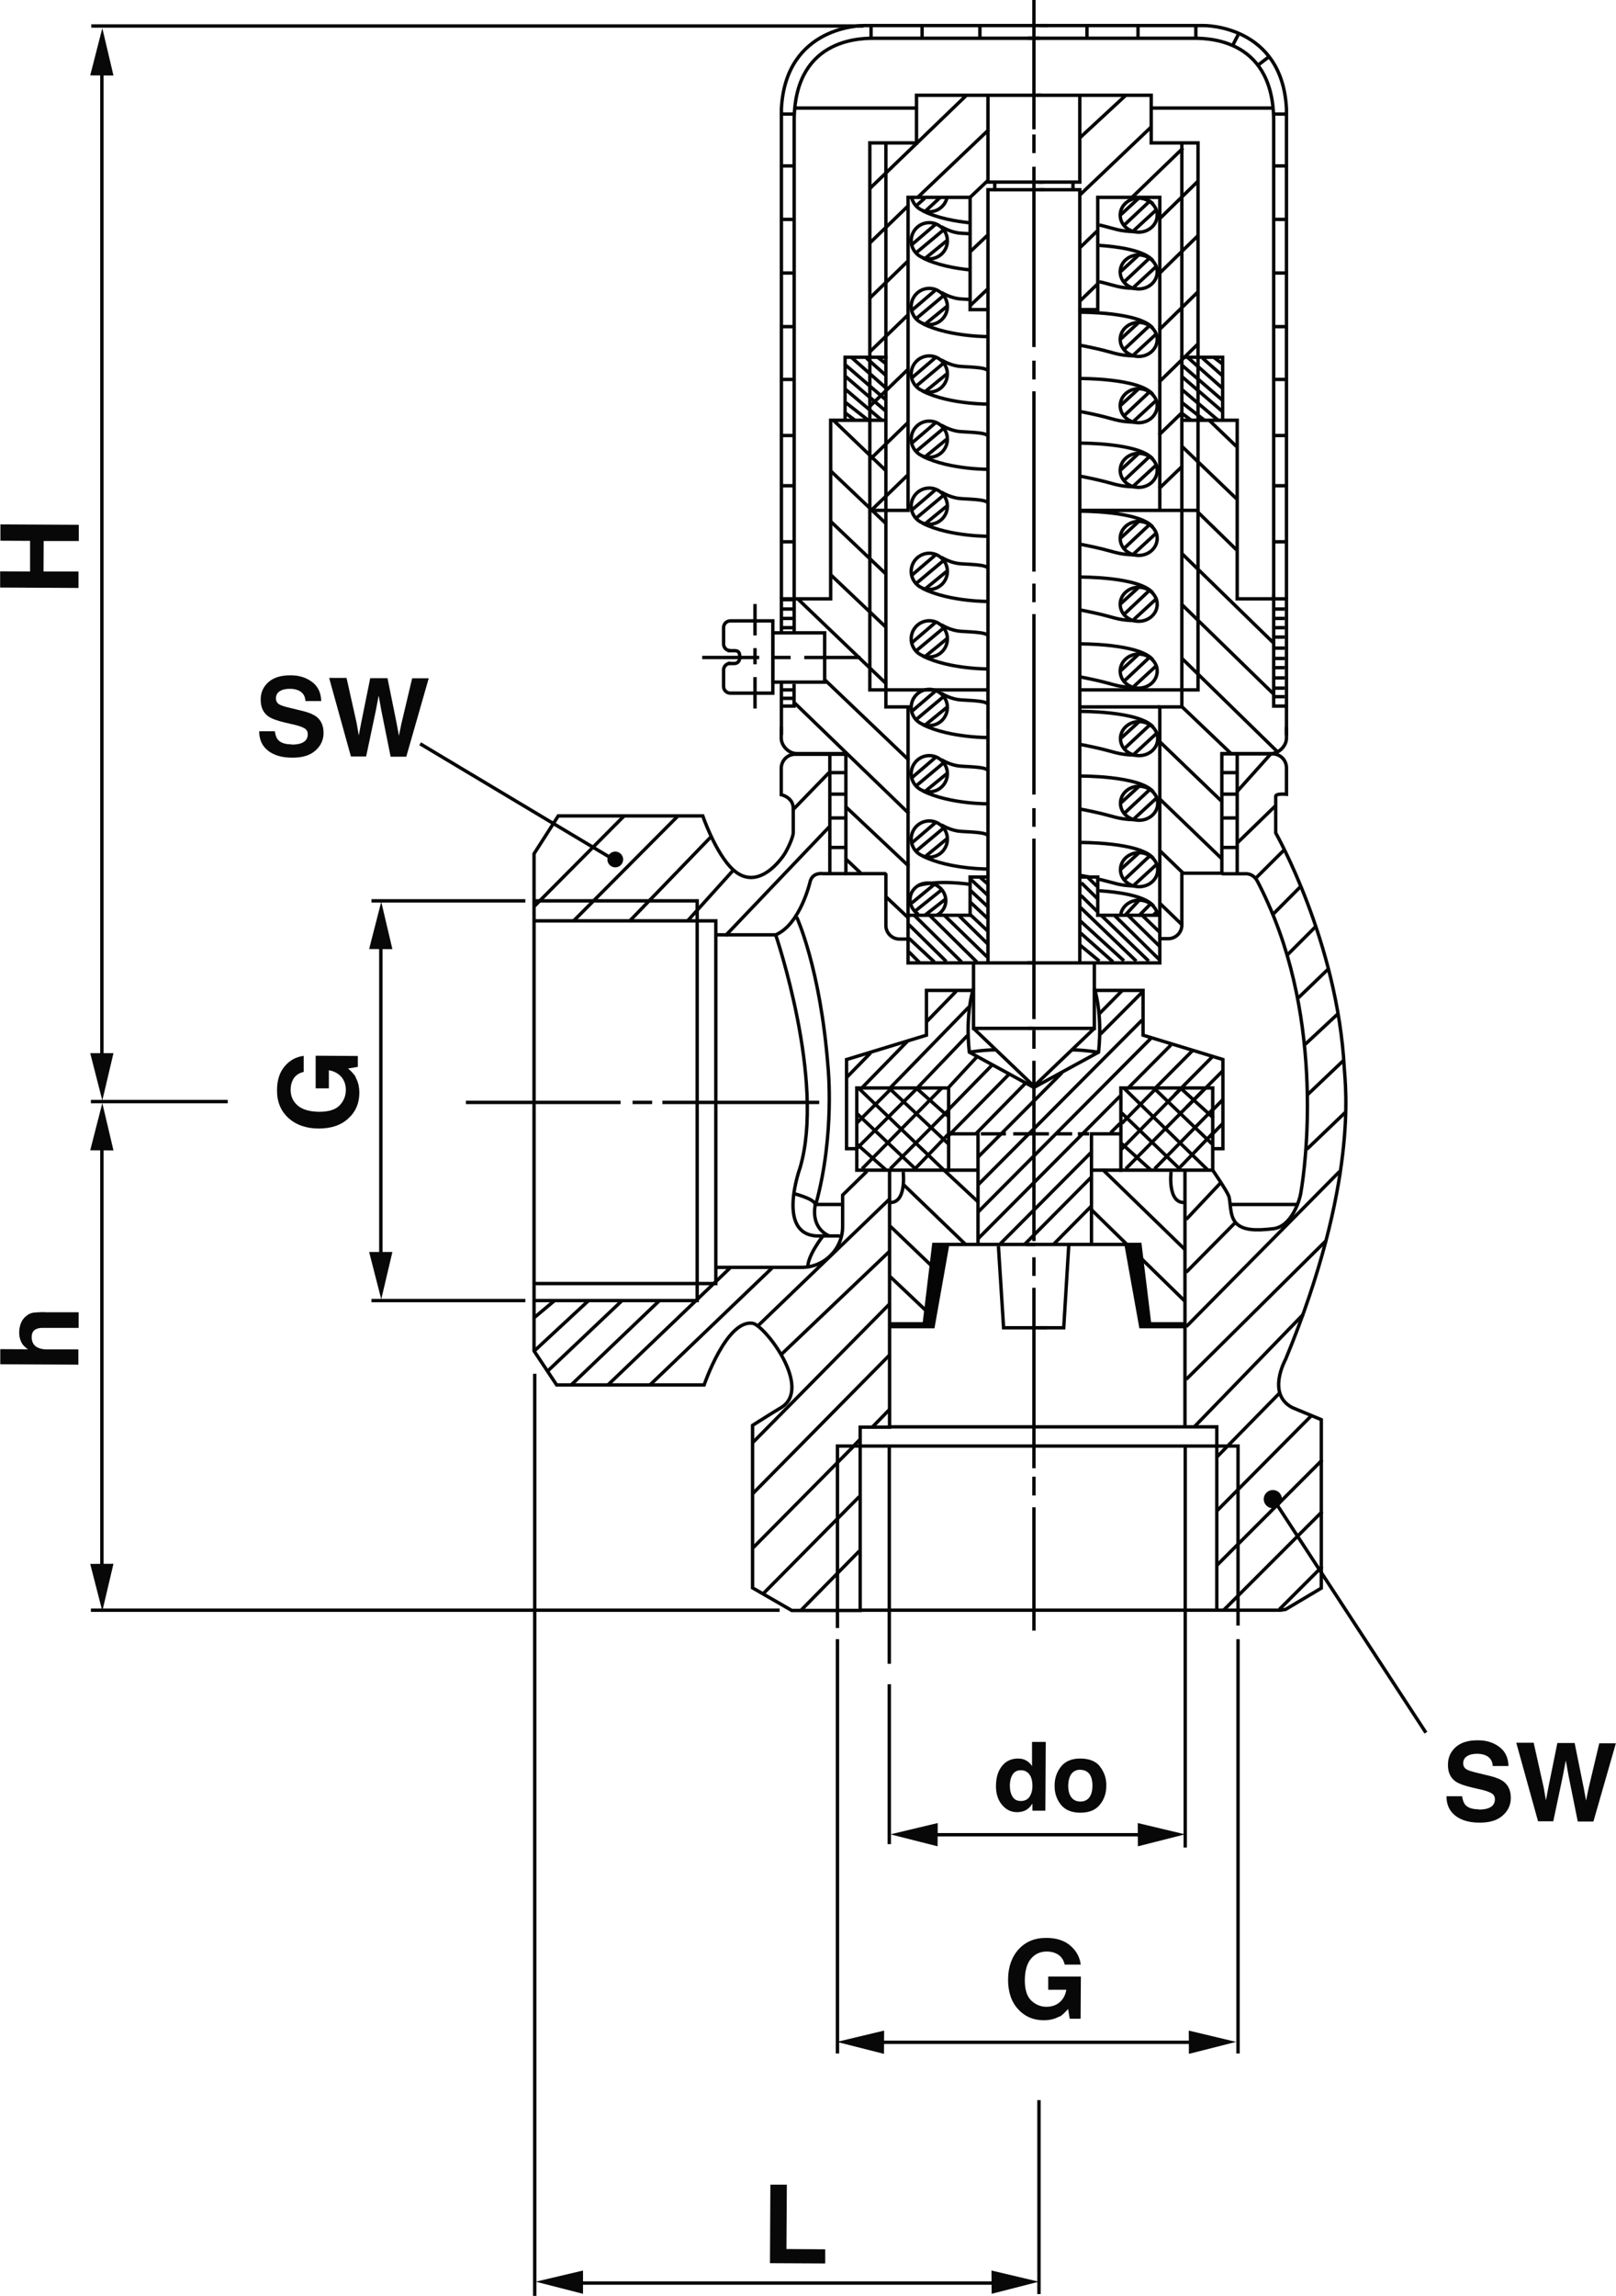 <?xml version="1.0" encoding="UTF-8"?>
<svg id="Layer_2" data-name="Layer 2" xmlns="http://www.w3.org/2000/svg" viewBox="0 0 118.77 168.69">
  <defs>
    <style>
      .cls-1 {
        fill: none;
        stroke: #050505;
        stroke-miterlimit: 10;
        stroke-width: .25px;
      }

      .cls-2 {
        fill: #050505;
      }

      .cls-3 {
        fill: #080808;
      }
    </style>
  </defs>
  <polyline class="cls-1" points="76.55 7 67.36 7 67.36 10.5 63.93 10.5 63.93 37.5 66.74 37.5 66.74 14.5 71.3 14.5 71.3 22.75 72.74 22.75"/>
  <polyline class="cls-1" points="65.11 10.56 65.11 51.94 66.74 51.94 66.74 70.75 75.93 70.75"/>
  <polyline class="cls-1" points="63.93 37.5 63.93 50.69 72.61 50.69"/>
  <polyline class="cls-1" points="65.24 26.25 62.11 26.25 62.11 30.81"/>
  <line class="cls-1" x1="57.43" y1="50.06" x2="57.43" y2="54"/>
  <polyline class="cls-1" points="65.05 30.88 61.05 30.88 61.05 44 57.43 44 57.43 46.5"/>
  <path class="cls-1" d="M62.27,55.37h-3.72c-.57,0-1.13-.56-1.13-1.13v-.83"/>
  <polyline class="cls-1" points="72.61 7.06 72.61 13.38 73.11 13.38 73.11 13.94 72.61 13.94 72.61 70.81"/>
  <line class="cls-1" x1="73.11" y1="13.38" x2="76.68" y2="13.38"/>
  <line class="cls-1" x1="73.11" y1="13.94" x2="76.74" y2="13.94"/>
  <polyline class="cls-1" points="66.68 67.25 71.3 67.25 71.3 64.44 72.68 64.44"/>
  <polyline class="cls-1" points="71.55 70.81 71.55 75.56 75.93 75.56"/>
  <path class="cls-1" d="M71.55,75.56l4.44,4.25-.06.06-4.69-2.56c-.31-2.94.31-4.69.31-4.69"/>
  <path class="cls-1" d="M77.05,1.88h-13.56s-5.75-.06-6.06,6.12v35.94"/>
  <path class="cls-1" d="M76.43,2.81h-12c-.88,0-5.94-.19-6.06,5.88v37.75"/>
  <path class="cls-1" d="M62.18,64.19h-1.69s-.75-.12-.94.56c0,0-.71,3.15-2.54,3.94h-4.33"/>
  <g>
    <polyline class="cls-1" points="76.18 7 84.61 7 84.61 10.5 88.05 10.5 88.05 37.5 85.24 37.5 85.24 14.5 80.68 14.5 80.68 22.75 79.24 22.75"/>
    <polyline class="cls-1" points="86.86 10.56 86.86 51.94 85.24 51.94 85.24 70.75 75.49 70.75"/>
    <polyline class="cls-1" points="88.05 37.5 88.05 50.69 79.36 50.69"/>
    <polyline class="cls-1" points="86.74 26.25 89.86 26.25 89.86 30.81"/>
    <polyline class="cls-1" points="86.93 30.88 90.93 30.88 90.93 44 94.55 44 94.55 46.63 94.55 50.06 94.55 54"/>
    <path class="cls-1" d="M89.7,55.37h3.72c.57,0,1.13-.56,1.13-1.13v-.83"/>
    <polyline class="cls-1" points="79.36 7.06 79.36 13.38 78.86 13.38 78.86 13.94 79.36 13.94 79.36 70.81"/>
    <line class="cls-1" x1="78.86" y1="13.38" x2="76.3" y2="13.38"/>
    <line class="cls-1" x1="78.86" y1="13.94" x2="76.43" y2="13.94"/>
    <polyline class="cls-1" points="85.3 67.25 80.68 67.25 80.68 64.44 79.3 64.44"/>
    <polyline class="cls-1" points="80.43 70.81 80.43 75.56 75.55 75.56"/>
    <path class="cls-1" d="M80.43,75.56l-4.44,4.25.06.06,4.69-2.56c.31-2.94-.31-4.69-.31-4.69"/>
    <path class="cls-1" d="M76.49,1.88h12s5.75-.06,6.06,6.12v35.94"/>
    <path class="cls-1" d="M75.55,2.81h12c.88,0,5.94-.19,6.06,5.88v35.38"/>
    <path class="cls-1" d="M89.13,85.98s1,1.46,1.17,1.88.04,1.46.54,2,1.42.58,2.75.42,1.96-2.08,2.04-2.79c0,0,1.88-10.37-1.96-20-.66-1.65-1.25-2.73-1.25-2.73-.33-.65-.94-.56-.94-.56h-1.69"/>
  </g>
  <polyline class="cls-1" points="39.24 66.19 51.24 66.19 51.24 95.56 39.21 95.56"/>
  <polyline class="cls-1" points="39.27 94.31 52.61 94.31 52.61 67.66 39.24 67.66"/>
  <line class="cls-1" x1="34.24" y1="81" x2="45.61" y2="81"/>
  <line class="cls-1" x1="46.49" y1="81" x2="47.93" y2="81"/>
  <line class="cls-1" x1="48.68" y1="81" x2="60.21" y2="81"/>
  <path class="cls-1" d="M52.55,93.12h6.38c1.66,0,3-1.34,3-3v-2.31l1.79-1.75"/>
  <polyline class="cls-1" points="61.55 119.62 61.55 106.25 90.99 106.25 90.99 119.44"/>
  <g>
    <rect class="cls-1" x="62.97" y="79.94" width="6.75" height="6.04"/>
    <polyline class="cls-1" points="62.97 84.4 62.22 84.4 62.22 77.85 68.09 76.06 68.09 72.77 71.59 72.77"/>
    <polyline class="cls-1" points="69.76 83.31 71.88 83.31 71.88 91.35"/>
  </g>
  <g>
    <rect class="cls-1" x="82.38" y="79.94" width="6.75" height="6.04"/>
    <polyline class="cls-1" points="89.13 84.4 89.88 84.4 89.88 77.85 84.01 76.06 84.01 72.77 80.51 72.77"/>
    <polyline class="cls-1" points="82.34 83.31 80.22 83.31 80.22 91.35"/>
  </g>
  <line class="cls-1" x1="69.72" y1="85.98" x2="71.93" y2="85.98"/>
  <line class="cls-1" x1="80.26" y1="85.98" x2="82.47" y2="85.98"/>
  <g>
    <path class="cls-1" d="M66.74,69h-.63c-.55,0-1-.45-1-1v-3.75l-.06-.06h-2.88v-8.77h-3.72c-.57,0-1.03.46-1.03,1.03v1.94s.88.19.88,1v1.84s-.06.5-.59,1.44c-.18.31-2.12,3.19-4.09.97-1.15-1.29-1.97-3.69-1.97-3.69h-10.62l-1.78,2.78v36.53l1.66,2.5h10.84s1.64-4.81,3.56-4.53c.88.12,4.5,4.8,2.06,6.22-.52.3-1.75,1.09-2.06,1.28v11.94l2.88,1.66h5.03v-13.47h2.16v-18.82"/>
    <path class="cls-1" d="M66.38,86.1s.29,2.38-1.04,2.25"/>
  </g>
  <g>
    <line class="cls-1" x1="87.09" y1="104.75" x2="87.09" y2="86.02"/>
    <path class="cls-1" d="M86.07,86.1s-.29,2.38,1.04,2.25"/>
  </g>
  <line class="cls-1" x1="67.34" y1="7.94" x2="58.38" y2="7.94"/>
  <line class="cls-1" x1="93.51" y1="7.94" x2="84.55" y2="7.94"/>
  <g>
    <polyline class="cls-1" points="76.09 91.44 68.63 91.44 67.93 97.27 65.34 97.27"/>
    <polygon class="cls-2" points="69.76 91.52 68.68 97.6 65.38 97.6 65.34 97.31 67.97 97.31 68.63 91.56 69.76 91.52"/>
    <polyline class="cls-1" points="73.38 91.56 73.76 97.56 76.93 97.56"/>
  </g>
  <g>
    <polyline class="cls-1" points="75.43 91.44 83.78 91.44 84.49 97.27 87.07 97.27"/>
    <polygon class="cls-2" points="82.65 91.52 83.74 97.6 87.03 97.6 87.07 97.31 84.45 97.31 83.78 91.56 82.65 91.52"/>
    <polyline class="cls-1" points="78.55 91.5 78.18 97.56 76.28 97.56"/>
  </g>
  <polyline class="cls-1" points="65.36 104.84 89.43 104.84 89.43 118.25"/>
  <path class="cls-1" d="M63.21,118.31h30.91l.37-.06,2.62-1.56v-12.38l-2.12-.88c-1.94-1-.5-3.56-.5-3.56,5.37-13,4.38-20.13,4.31-21.38-.5-9.31-5.04-17.29-5.04-17.29v-2.69c0-.23.79-.15.79-.15v-1.94c0-.57-.46-1.03-1.03-1.03h-3.72v8.77h-2.88l-.06.06v3.75c0,.55-.45,1-1,1h-.63"/>
  <path class="cls-1" d="M57.01,68.69s3.67,10.75,1.79,17.12c0,0-1.75,4.81,1.19,5h1.75"/>
  <path class="cls-1" d="M58.55,67.38s1.75,3.75,2.31,11.06c0,0,.5,4.88-.87,9.94"/>
  <path class="cls-1" d="M58.3,87.69s1.56.38,1.62.81h2.06"/>
  <line class="cls-1" x1="90.34" y1="88.5" x2="95.38" y2="88.5"/>
  <path class="cls-1" d="M59.93,88.5s-.44,1.62,1,2.31"/>
  <line class="cls-1" x1="60.99" y1="55.38" x2="60.99" y2="64.12"/>
  <line class="cls-1" x1="90.93" y1="55.38" x2="90.93" y2="64.12"/>
  <line class="cls-1" x1="65.36" y1="106.31" x2="65.36" y2="122.25"/>
  <line class="cls-1" x1="87.11" y1="106.31" x2="87.11" y2="135.75"/>
  <line class="cls-1" x1="65.36" y1="123.75" x2="65.36" y2="135.5"/>
  <line class="cls-1" x1="61.55" y1="120.44" x2="61.55" y2="150.88"/>
  <line class="cls-1" x1="90.99" y1="120.44" x2="90.99" y2="150.88"/>
  <line class="cls-1" x1="64.55" y1="150.06" x2="87.99" y2="150.06"/>
  <line class="cls-1" x1="42.36" y1="167.75" x2="73.36" y2="167.75"/>
  <line class="cls-1" x1="68.68" y1="134.81" x2="84.74" y2="134.81"/>
  <line class="cls-1" x1="39.3" y1="100.94" x2="39.3" y2="168.69"/>
  <line class="cls-1" x1="76.36" y1="154.31" x2="76.36" y2="168.56"/>
  <line class="cls-1" x1="57.3" y1="118.31" x2="6.68" y2="118.31"/>
  <line class="cls-1" x1="38.61" y1="95.56" x2="27.3" y2="95.56"/>
  <line class="cls-1" x1="38.61" y1="66.19" x2="27.3" y2="66.19"/>
  <line class="cls-1" x1="27.99" y1="69.38" x2="27.99" y2="92.38"/>
  <line class="cls-1" x1="16.74" y1="80.94" x2="6.68" y2="80.94"/>
  <line class="cls-1" x1="63.46" y1="1.91" x2="6.71" y2="1.91"/>
  <line class="cls-1" x1="7.49" y1="4.44" x2="7.49" y2="77.75"/>
  <line class="cls-1" x1="7.49" y1="84.12" x2="7.49" y2="115.38"/>
  <line class="cls-1" x1="30.88" y1="54.65" x2="45.22" y2="63.23"/>
  <path class="cls-2" d="M45.8,63.15c0,.32-.26.58-.58.58s-.58-.26-.58-.58.26-.58.58-.58.58.26.58.58Z"/>
  <circle class="cls-2" cx="93.55" cy="110.15" r=".67"/>
  <line class="cls-1" x1="93.8" y1="110.48" x2="104.8" y2="127.31"/>
  <path class="cls-1" d="M53.68,47.81c-.28,0-.5-.22-.5-.5v-1.19c0-.28.22-.5.5-.5h3.12v5.31h-3.12c-.28,0-.5-.22-.5-.5v-1.19c0-.28.22-.5.5-.5"/>
  <path class="cls-1" d="M53.49,47.81h.5c.44,0,.37.36.37.56h0c0,.21-.17.38-.37.38h-.5"/>
  <rect class="cls-1" x="56.8" y="46.5" width="3.81" height="3.62"/>
  <polyline class="cls-1" points="58.36 50.25 58.36 51.88 57.36 51.88"/>
  <polyline class="cls-1" points="93.61 43.69 93.61 51.88 94.55 51.88"/>
  <path class="cls-1" d="M60.49,90.81s-1.19,1.5-1.12,2.38"/>
  <g>
    <path class="cls-1" d="M69.63,27.48c0,.74-.6,1.33-1.33,1.33-.12,0-.23-.01-.33-.04-.57-.15-1-.67-1-1.29,0-.74.6-1.33,1.33-1.33s1.33.6,1.33,1.33Z"/>
    <path class="cls-1" d="M72.55,29.69c.46,0-2.71.08-4.75-.96"/>
    <path class="cls-1" d="M69.18,26.44s.53.35,1.21.46c.5.08,2.21.04,2.21.38"/>
    <line class="cls-1" x1="68.76" y1="26.27" x2="67.01" y2="27.77"/>
    <line class="cls-1" x1="69.34" y1="26.69" x2="67.3" y2="28.4"/>
    <line class="cls-1" x1="69.63" y1="27.44" x2="68.05" y2="28.73"/>
  </g>
  <g>
    <path class="cls-1" d="M69.63,22.52c0,.74-.6,1.33-1.33,1.33-.12,0-.23-.01-.33-.04-.57-.15-1-.67-1-1.29,0-.74.6-1.33,1.33-1.33s1.33.6,1.33,1.33Z"/>
    <path class="cls-1" d="M72.55,24.73c.46,0-2.71.08-4.75-.96"/>
    <path class="cls-1" d="M69.18,21.48s.53.35,1.21.46c.17.03.49.04.83.06"/>
    <line class="cls-1" x1="68.76" y1="21.31" x2="67.01" y2="22.81"/>
    <line class="cls-1" x1="69.34" y1="21.73" x2="67.3" y2="23.44"/>
    <line class="cls-1" x1="69.63" y1="22.48" x2="68.05" y2="23.77"/>
  </g>
  <g>
    <path class="cls-1" d="M69.63,17.69c0,.74-.6,1.33-1.33,1.33-.12,0-.23-.01-.33-.04-.57-.15-1-.67-1-1.29,0-.74.6-1.33,1.33-1.33s1.33.6,1.33,1.33Z"/>
    <path class="cls-1" d="M71.29,19.83c-1.01-.1-2.41-.34-3.49-.89"/>
    <path class="cls-1" d="M69.18,16.65s.53.35,1.21.46c.17.03.49.04.83.06"/>
    <line class="cls-1" x1="68.76" y1="16.48" x2="67.01" y2="17.98"/>
    <line class="cls-1" x1="69.34" y1="16.9" x2="67.3" y2="18.6"/>
    <line class="cls-1" x1="69.63" y1="17.65" x2="68.05" y2="18.94"/>
  </g>
  <g>
    <path class="cls-1" d="M67.01,14.55s-.02-.1-.03-.15"/>
    <path class="cls-1" d="M69.62,14.43c-.1.64-.65,1.13-1.32,1.13-.12,0-.23-.01-.33-.04-.47-.12-.84-.5-.96-.97"/>
    <path class="cls-1" d="M71.29,16.37c-1.01-.1-2.41-.34-3.49-.89"/>
    <line class="cls-1" x1="67.97" y1="14.56" x2="67.3" y2="15.15"/>
    <line class="cls-1" x1="69.13" y1="14.48" x2="68.05" y2="15.48"/>
  </g>
  <g>
    <path class="cls-1" d="M69.63,32.27c0,.74-.6,1.33-1.33,1.33-.12,0-.23-.01-.33-.04-.57-.15-1-.67-1-1.29,0-.74.6-1.33,1.33-1.33s1.33.6,1.33,1.33Z"/>
    <path class="cls-1" d="M72.55,34.48c.46,0-2.71.08-4.75-.96"/>
    <path class="cls-1" d="M69.18,31.23s.53.35,1.21.46c.5.08,2.21.04,2.21.38"/>
    <line class="cls-1" x1="68.76" y1="31.06" x2="67.01" y2="32.56"/>
    <line class="cls-1" x1="69.34" y1="31.48" x2="67.3" y2="33.19"/>
    <line class="cls-1" x1="69.63" y1="32.23" x2="68.05" y2="33.52"/>
  </g>
  <g>
    <path class="cls-1" d="M69.63,37.19c0,.74-.6,1.33-1.33,1.33-.12,0-.23-.01-.33-.04-.57-.15-1-.67-1-1.29,0-.74.6-1.33,1.33-1.33s1.33.6,1.33,1.33Z"/>
    <path class="cls-1" d="M72.55,39.4c.46,0-2.71.08-4.75-.96"/>
    <path class="cls-1" d="M69.18,36.15s.53.35,1.21.46c.5.08,2.21.04,2.21.38"/>
    <line class="cls-1" x1="68.76" y1="35.98" x2="67.01" y2="37.48"/>
    <line class="cls-1" x1="69.34" y1="36.4" x2="67.3" y2="38.1"/>
    <line class="cls-1" x1="69.63" y1="37.15" x2="68.05" y2="38.44"/>
  </g>
  <g>
    <path class="cls-1" d="M69.63,41.98c0,.74-.6,1.33-1.33,1.33-.12,0-.23-.01-.33-.04-.57-.15-1-.67-1-1.29,0-.74.6-1.33,1.33-1.33s1.33.6,1.33,1.33Z"/>
    <path class="cls-1" d="M72.55,44.19c.46,0-2.71.08-4.75-.96"/>
    <path class="cls-1" d="M69.18,40.94s.53.35,1.21.46c.5.08,2.21.04,2.21.38"/>
    <line class="cls-1" x1="68.76" y1="40.77" x2="67.01" y2="42.27"/>
    <line class="cls-1" x1="69.34" y1="41.19" x2="67.3" y2="42.9"/>
    <line class="cls-1" x1="69.63" y1="41.94" x2="68.05" y2="43.23"/>
  </g>
  <g>
    <path class="cls-1" d="M69.63,46.94c0,.74-.6,1.33-1.33,1.33-.12,0-.23-.01-.33-.04-.57-.15-1-.67-1-1.29,0-.74.6-1.33,1.33-1.33s1.33.6,1.33,1.33Z"/>
    <path class="cls-1" d="M72.55,49.15c.46,0-2.71.08-4.75-.96"/>
    <path class="cls-1" d="M69.18,45.9s.53.35,1.21.46c.5.08,2.21.04,2.21.38"/>
    <line class="cls-1" x1="68.76" y1="45.73" x2="67.01" y2="47.23"/>
    <line class="cls-1" x1="69.34" y1="46.15" x2="67.3" y2="47.85"/>
    <line class="cls-1" x1="69.63" y1="46.9" x2="68.05" y2="48.19"/>
  </g>
  <g>
    <path class="cls-1" d="M69.63,51.98c0,.74-.6,1.33-1.33,1.33-.12,0-.23-.01-.33-.04-.57-.15-1-.67-1-1.29,0-.74.6-1.33,1.33-1.33s1.33.6,1.33,1.33Z"/>
    <path class="cls-1" d="M72.55,54.19c.46,0-2.71.08-4.75-.96"/>
    <path class="cls-1" d="M69.18,50.94s.53.35,1.21.46c.5.08,2.21.04,2.21.38"/>
    <line class="cls-1" x1="68.76" y1="50.77" x2="67.01" y2="52.27"/>
    <line class="cls-1" x1="69.34" y1="51.19" x2="67.3" y2="52.9"/>
    <line class="cls-1" x1="69.63" y1="51.94" x2="68.05" y2="53.23"/>
  </g>
  <g>
    <path class="cls-1" d="M69.63,56.85c0,.74-.6,1.33-1.33,1.33-.12,0-.23-.01-.33-.04-.57-.15-1-.67-1-1.29,0-.74.6-1.33,1.33-1.33s1.33.6,1.33,1.33Z"/>
    <path class="cls-1" d="M72.55,59.06c.46,0-2.71.08-4.75-.96"/>
    <path class="cls-1" d="M69.18,55.81s.53.35,1.21.46c.5.08,2.21.04,2.21.38"/>
    <line class="cls-1" x1="68.76" y1="55.65" x2="67.01" y2="57.15"/>
    <line class="cls-1" x1="69.34" y1="56.06" x2="67.3" y2="57.77"/>
    <line class="cls-1" x1="69.63" y1="56.81" x2="68.05" y2="58.1"/>
  </g>
  <path class="cls-1" d="M69.63,61.65c0,.74-.6,1.33-1.33,1.33-.12,0-.23-.01-.33-.04-.57-.15-1-.67-1-1.29,0-.74.6-1.33,1.33-1.33s1.33.6,1.33,1.33Z"/>
  <path class="cls-1" d="M72.55,63.85c.46,0-2.71.08-4.75-.96"/>
  <path class="cls-1" d="M69.18,60.6s.53.35,1.21.46c.5.08,2.21.04,2.21.38"/>
  <line class="cls-1" x1="68.76" y1="60.44" x2="67.01" y2="61.94"/>
  <line class="cls-1" x1="69.34" y1="60.85" x2="67.3" y2="62.56"/>
  <line class="cls-1" x1="69.63" y1="61.6" x2="68.05" y2="62.9"/>
  <g>
    <line class="cls-1" x1="68.67" y1="64.98" x2="67.01" y2="66.35"/>
    <line class="cls-1" x1="69.23" y1="65.36" x2="67.29" y2="66.92"/>
    <line class="cls-1" x1="69.51" y1="66.05" x2="68" y2="67.23"/>
  </g>
  <g>
    <path class="cls-1" d="M85.05,24.94c0,.69-.61,1.25-1.36,1.25s-1.36-.56-1.36-1.25.61-1.25,1.36-1.25c.55,0,1.03.31,1.24.74.08.15.12.33.12.51Z"/>
    <path class="cls-1" d="M79.34,22.94s4.39-.04,5.39,1.17"/>
    <path class="cls-1" d="M83.37,26.15c-1.31-.04-1.42-.24-2.99-.58-.63-.14-1.04-.21-1.04-.21"/>
    <line class="cls-1" x1="82.56" y1="25.73" x2="84.51" y2="23.9"/>
    <line class="cls-1" x1="82.38" y1="24.9" x2="83.65" y2="23.73"/>
    <line class="cls-1" x1="83.33" y1="26.06" x2="84.98" y2="24.54"/>
  </g>
  <g>
    <path class="cls-1" d="M85.05,19.98c0,.69-.61,1.25-1.36,1.25s-1.36-.56-1.36-1.25.61-1.25,1.36-1.25c.55,0,1.03.31,1.24.74.08.15.12.33.12.51Z"/>
    <path class="cls-1" d="M80.79,18.03c1.37.09,3.32.36,3.94,1.12"/>
    <path class="cls-1" d="M83.37,21.19c-1.18-.04-1.39-.21-2.57-.49"/>
    <line class="cls-1" x1="82.56" y1="20.77" x2="84.51" y2="18.94"/>
    <line class="cls-1" x1="82.38" y1="19.94" x2="83.65" y2="18.77"/>
    <line class="cls-1" x1="83.33" y1="21.1" x2="84.98" y2="19.58"/>
  </g>
  <g>
    <path class="cls-1" d="M85.05,15.81c0,.69-.61,1.25-1.36,1.25s-1.36-.56-1.36-1.25.61-1.25,1.36-1.25c.55,0,1.03.31,1.24.74.08.15.12.33.12.51Z"/>
    <path class="cls-1" d="M83.92,14.52c.34.14.64.25.82.46"/>
    <path class="cls-1" d="M83.37,17.02c-1.18-.04-1.39-.21-2.57-.49"/>
    <line class="cls-1" x1="82.56" y1="16.6" x2="84.51" y2="14.77"/>
    <line class="cls-1" x1="82.38" y1="15.77" x2="83.65" y2="14.6"/>
    <line class="cls-1" x1="83.33" y1="16.94" x2="84.98" y2="15.42"/>
  </g>
  <g>
    <path class="cls-1" d="M85.05,29.81c0,.69-.61,1.25-1.36,1.25s-1.36-.56-1.36-1.25.61-1.25,1.36-1.25c.55,0,1.03.31,1.24.74.08.15.12.33.12.51Z"/>
    <path class="cls-1" d="M79.34,27.81s4.39-.04,5.39,1.17"/>
    <path class="cls-1" d="M83.37,31.02c-1.31-.04-1.42-.24-2.99-.58-.63-.14-1.04-.21-1.04-.21"/>
    <line class="cls-1" x1="82.56" y1="30.6" x2="84.51" y2="28.77"/>
    <line class="cls-1" x1="82.38" y1="29.77" x2="83.65" y2="28.6"/>
    <line class="cls-1" x1="83.33" y1="30.94" x2="84.98" y2="29.42"/>
  </g>
  <g>
    <path class="cls-1" d="M85.05,34.56c0,.69-.61,1.25-1.36,1.25s-1.36-.56-1.36-1.25.61-1.25,1.36-1.25c.55,0,1.03.31,1.24.74.08.15.12.33.12.51Z"/>
    <path class="cls-1" d="M79.34,32.56s4.39-.04,5.39,1.17"/>
    <path class="cls-1" d="M83.37,35.77c-1.31-.04-1.42-.24-2.99-.58-.63-.14-1.04-.21-1.04-.21"/>
    <line class="cls-1" x1="82.56" y1="35.35" x2="84.51" y2="33.52"/>
    <line class="cls-1" x1="82.38" y1="34.52" x2="83.65" y2="33.35"/>
    <line class="cls-1" x1="83.33" y1="35.69" x2="84.98" y2="34.17"/>
  </g>
  <g>
    <path class="cls-1" d="M85.05,39.56c0,.69-.61,1.25-1.36,1.25s-1.36-.56-1.36-1.25.61-1.25,1.36-1.25c.55,0,1.03.31,1.24.74.08.15.12.33.12.51Z"/>
    <path class="cls-1" d="M79.34,37.56s4.39-.04,5.39,1.17"/>
    <path class="cls-1" d="M83.37,40.77c-1.31-.04-1.42-.24-2.99-.58-.63-.14-1.04-.21-1.04-.21"/>
    <line class="cls-1" x1="82.56" y1="40.35" x2="84.51" y2="38.52"/>
    <line class="cls-1" x1="82.38" y1="39.52" x2="83.65" y2="38.35"/>
    <line class="cls-1" x1="83.33" y1="40.69" x2="84.98" y2="39.17"/>
  </g>
  <g>
    <path class="cls-1" d="M85.05,44.4c0,.69-.61,1.25-1.36,1.25s-1.36-.56-1.36-1.25.61-1.25,1.36-1.25c.55,0,1.03.31,1.24.74.08.15.12.33.12.51Z"/>
    <path class="cls-1" d="M79.34,42.4s4.39-.04,5.39,1.17"/>
    <path class="cls-1" d="M83.37,45.6c-1.31-.04-1.42-.24-2.99-.58-.63-.14-1.04-.21-1.04-.21"/>
    <line class="cls-1" x1="82.56" y1="45.19" x2="84.51" y2="43.35"/>
    <line class="cls-1" x1="82.38" y1="44.35" x2="83.65" y2="43.19"/>
    <line class="cls-1" x1="83.33" y1="45.52" x2="84.98" y2="44"/>
  </g>
  <g>
    <path class="cls-1" d="M85.05,49.31c0,.69-.61,1.25-1.36,1.25s-1.36-.56-1.36-1.25.61-1.25,1.36-1.25c.55,0,1.03.31,1.24.74.08.15.12.33.12.51Z"/>
    <path class="cls-1" d="M79.34,47.31s4.39-.04,5.39,1.17"/>
    <path class="cls-1" d="M83.37,50.52c-1.31-.04-1.42-.24-2.99-.58-.63-.14-1.04-.21-1.04-.21"/>
    <line class="cls-1" x1="82.56" y1="50.1" x2="84.51" y2="48.27"/>
    <line class="cls-1" x1="82.38" y1="49.27" x2="83.65" y2="48.1"/>
    <line class="cls-1" x1="83.33" y1="50.44" x2="84.98" y2="48.92"/>
  </g>
  <g>
    <path class="cls-1" d="M85.09,54.27c0,.69-.61,1.25-1.37,1.25s-1.37-.56-1.37-1.25.61-1.25,1.37-1.25c.56,0,1.04.31,1.25.74.08.15.12.33.12.51Z"/>
    <path class="cls-1" d="M79.34,52.27s4.43-.04,5.43,1.17"/>
    <path class="cls-1" d="M83.4,55.48c-1.32-.04-1.43-.24-3.01-.58-.63-.14-1.05-.21-1.05-.21"/>
    <line class="cls-1" x1="82.58" y1="55.06" x2="84.54" y2="53.23"/>
    <line class="cls-1" x1="82.4" y1="54.23" x2="83.68" y2="53.06"/>
    <line class="cls-1" x1="83.36" y1="55.4" x2="85.02" y2="53.87"/>
  </g>
  <g>
    <path class="cls-1" d="M85.09,59.02c0,.69-.61,1.25-1.37,1.25s-1.37-.56-1.37-1.25.61-1.25,1.37-1.25c.56,0,1.04.31,1.25.74.08.15.12.33.12.51Z"/>
    <path class="cls-1" d="M79.34,57.02s4.43-.04,5.43,1.17"/>
    <path class="cls-1" d="M83.4,60.23c-1.32-.04-1.43-.24-3.01-.58-.63-.14-1.05-.21-1.05-.21"/>
    <line class="cls-1" x1="82.58" y1="59.81" x2="84.54" y2="57.98"/>
    <line class="cls-1" x1="82.4" y1="58.98" x2="83.68" y2="57.81"/>
    <line class="cls-1" x1="83.36" y1="60.15" x2="85.02" y2="58.62"/>
  </g>
  <g>
    <path class="cls-1" d="M85.09,63.9c0,.69-.61,1.25-1.37,1.25s-1.37-.56-1.37-1.25.61-1.25,1.37-1.25c.56,0,1.04.31,1.25.74.08.15.12.33.12.51Z"/>
    <path class="cls-1" d="M79.34,61.9s4.43-.04,5.43,1.17"/>
    <path class="cls-1" d="M80.02,64.44c-.42-.09-.68-.13-.68-.13"/>
    <path class="cls-1" d="M83.4,65.1c-1.2-.04-1.4-.21-2.61-.49"/>
    <line class="cls-1" x1="82.58" y1="64.69" x2="84.54" y2="62.85"/>
    <line class="cls-1" x1="82.4" y1="63.85" x2="83.68" y2="62.69"/>
    <line class="cls-1" x1="83.36" y1="65.02" x2="85.02" y2="63.5"/>
  </g>
  <g>
    <path class="cls-1" d="M68.86,67.24c.29-.15.52-.42.61-.75.18-.66-.23-1.36-.93-1.56-.52-.14-1.04.03-1.36.39-.11.13-.2.28-.25.46-.15.54.1,1.1.57,1.4"/>
    <path class="cls-1" d="M71.3,64.98s-2.28-.36-3.84.09"/>
  </g>
  <g>
    <path class="cls-1" d="M82.36,67.26c.07-.63.65-1.12,1.36-1.12.56,0,1.04.31,1.25.74.06.12.1.25.11.38"/>
    <path class="cls-1" d="M80.8,65.45c1.39.09,3.35.36,3.98,1.12"/>
    <line class="cls-1" x1="83.68" y1="67.31" x2="84.5" y2="66.48"/>
    <line class="cls-1" x1="82.67" y1="67.27" x2="83.68" y2="66.19"/>
    <line class="cls-1" x1="84.73" y1="67.27" x2="85.02" y2="67"/>
  </g>
  <line class="cls-1" x1="71.01" y1="7.02" x2="63.93" y2="13.85"/>
  <line class="cls-1" x1="82.72" y1="7.02" x2="79.34" y2="10.15"/>
  <line class="cls-1" x1="84.61" y1="9.33" x2="79.34" y2="14.35"/>
  <line class="cls-1" x1="80.63" y1="16.98" x2="79.34" y2="18.23"/>
  <line class="cls-1" x1="80.63" y1="20.9" x2="79.34" y2="22.15"/>
  <line class="cls-1" x1="86.95" y1="10.88" x2="83.2" y2="14.5"/>
  <line class="cls-1" x1="88.03" y1="13.33" x2="85.18" y2="16.12"/>
  <line class="cls-1" x1="88.03" y1="17.33" x2="85.18" y2="20.12"/>
  <line class="cls-1" x1="88.03" y1="21.46" x2="85.18" y2="24.25"/>
  <line class="cls-1" x1="88.03" y1="25.29" x2="85.18" y2="28.08"/>
  <line class="cls-1" x1="86.88" y1="30.31" x2="85.18" y2="31.96"/>
  <line class="cls-1" x1="86.88" y1="34.27" x2="85.18" y2="35.91"/>
  <line class="cls-1" x1="66.72" y1="15.15" x2="63.93" y2="17.85"/>
  <line class="cls-1" x1="66.72" y1="19.19" x2="63.93" y2="21.9"/>
  <line class="cls-1" x1="66.72" y1="23.15" x2="63.93" y2="25.85"/>
  <line class="cls-1" x1="66.72" y1="27.15" x2="63.93" y2="29.85"/>
  <line class="cls-1" x1="66.72" y1="31.06" x2="63.93" y2="33.77"/>
  <line class="cls-1" x1="66.72" y1="34.9" x2="63.93" y2="37.6"/>
  <line class="cls-1" x1="72.68" y1="9.52" x2="67.49" y2="14.46"/>
  <line class="cls-1" x1="72.68" y1="13.19" x2="71.33" y2="14.47"/>
  <line class="cls-1" x1="72.68" y1="17.19" x2="71.33" y2="18.47"/>
  <line class="cls-1" x1="72.68" y1="21.15" x2="71.33" y2="22.43"/>
  <line class="cls-1" x1="65.13" y1="34.6" x2="61.22" y2="30.85"/>
  <line class="cls-1" x1="90.88" y1="36.65" x2="86.84" y2="32.77"/>
  <line class="cls-1" x1="90.88" y1="32.81" x2="88.84" y2="30.85"/>
  <line class="cls-1" x1="93.61" y1="47.25" x2="86.84" y2="40.65"/>
  <line class="cls-1" x1="93.61" y1="51" x2="86.84" y2="44.4"/>
  <line class="cls-1" x1="93.9" y1="55.25" x2="86.84" y2="48.35"/>
  <line class="cls-1" x1="90.53" y1="55.42" x2="86.84" y2="51.9"/>
  <line class="cls-1" x1="89.76" y1="58.85" x2="85.22" y2="54.48"/>
  <line class="cls-1" x1="89.76" y1="63.06" x2="85.22" y2="58.69"/>
  <line class="cls-1" x1="86.98" y1="64.18" x2="85.22" y2="62.48"/>
  <line class="cls-1" x1="86.9" y1="67.97" x2="85.22" y2="66.35"/>
  <line class="cls-1" x1="90.88" y1="40.4" x2="88.01" y2="37.6"/>
  <line class="cls-1" x1="65.13" y1="38.48" x2="61.05" y2="34.6"/>
  <line class="cls-1" x1="65.13" y1="42.19" x2="61.05" y2="38.31"/>
  <line class="cls-1" x1="65.13" y1="46.1" x2="61.05" y2="42.23"/>
  <line class="cls-1" x1="65.13" y1="50.23" x2="58.65" y2="44.02"/>
  <line class="cls-1" x1="66.8" y1="55.85" x2="60.64" y2="49.97"/>
  <line class="cls-1" x1="66.8" y1="59.77" x2="58.41" y2="51.66"/>
  <line class="cls-1" x1="66.8" y1="63.65" x2="62.14" y2="59.26"/>
  <line class="cls-1" x1="63.26" y1="64.15" x2="62.14" y2="63.09"/>
  <line class="cls-1" x1="66.8" y1="67.48" x2="65.08" y2="65.86"/>
  <g>
    <line class="cls-1" x1="63.68" y1="26.31" x2="65.13" y2="27.6"/>
    <line class="cls-1" x1="64.45" y1="26.21" x2="65.15" y2="26.75"/>
    <line class="cls-1" x1="62.59" y1="26.27" x2="65.13" y2="28.52"/>
    <line class="cls-1" x1="62.13" y1="26.81" x2="65.13" y2="29.4"/>
    <line class="cls-1" x1="62.13" y1="27.65" x2="65.13" y2="30.23"/>
    <line class="cls-1" x1="62.13" y1="28.6" x2="64.84" y2="30.9"/>
    <line class="cls-1" x1="62.13" y1="29.56" x2="63.84" y2="30.9"/>
    <line class="cls-1" x1="62.13" y1="30.35" x2="62.8" y2="30.85"/>
  </g>
  <g>
    <line class="cls-1" x1="88.38" y1="26.31" x2="89.84" y2="27.6"/>
    <line class="cls-1" x1="89.15" y1="26.21" x2="89.86" y2="26.75"/>
    <line class="cls-1" x1="87.3" y1="26.27" x2="89.84" y2="28.52"/>
    <line class="cls-1" x1="86.84" y1="26.81" x2="89.84" y2="29.4"/>
    <line class="cls-1" x1="86.84" y1="27.65" x2="89.84" y2="30.23"/>
    <line class="cls-1" x1="86.84" y1="28.6" x2="89.55" y2="30.9"/>
    <line class="cls-1" x1="86.84" y1="29.56" x2="88.55" y2="30.9"/>
    <line class="cls-1" x1="86.84" y1="30.35" x2="87.51" y2="30.85"/>
  </g>
  <line class="cls-1" x1="67.17" y1="67.23" x2="70.68" y2="70.69"/>
  <line class="cls-1" x1="66.8" y1="67.94" x2="69.55" y2="70.65"/>
  <line class="cls-1" x1="66.8" y1="68.94" x2="68.68" y2="70.69"/>
  <line class="cls-1" x1="66.8" y1="69.94" x2="67.57" y2="70.71"/>
  <line class="cls-1" x1="68.3" y1="67.23" x2="71.8" y2="70.69"/>
  <line class="cls-1" x1="81.88" y1="67.23" x2="85.26" y2="70.56"/>
  <line class="cls-1" x1="82.88" y1="67.23" x2="85.24" y2="69.54"/>
  <line class="cls-1" x1="83.92" y1="67.23" x2="85.3" y2="68.56"/>
  <line class="cls-1" x1="79.47" y1="64.86" x2="80.66" y2="66.03"/>
  <line class="cls-1" x1="79.9" y1="64.42" x2="80.62" y2="65.12"/>
  <line class="cls-1" x1="80.94" y1="67.26" x2="84.43" y2="70.62"/>
  <line class="cls-1" x1="79.44" y1="65.79" x2="80.64" y2="66.97"/>
  <line class="cls-1" x1="79.4" y1="66.67" x2="83.51" y2="70.62"/>
  <line class="cls-1" x1="79.4" y1="67.67" x2="82.61" y2="70.6"/>
  <line class="cls-1" x1="79.4" y1="68.54" x2="81.8" y2="70.67"/>
  <line class="cls-1" x1="79.4" y1="69.46" x2="80.8" y2="70.62"/>
  <line class="cls-1" x1="69.38" y1="67.23" x2="72.55" y2="70.31"/>
  <line class="cls-1" x1="70.43" y1="67.23" x2="72.59" y2="69.35"/>
  <line class="cls-1" x1="71.34" y1="67.23" x2="72.63" y2="68.44"/>
  <line class="cls-1" x1="71.34" y1="66.31" x2="72.63" y2="67.52"/>
  <line class="cls-1" x1="71.34" y1="65.44" x2="72.63" y2="66.65"/>
  <line class="cls-1" x1="71.34" y1="64.6" x2="72.63" y2="65.81"/>
  <line class="cls-1" x1="72.01" y1="64.44" x2="72.68" y2="65.02"/>
  <line class="cls-1" x1="89.8" y1="56.77" x2="90.93" y2="56.77"/>
  <line class="cls-1" x1="89.8" y1="58.35" x2="90.93" y2="58.35"/>
  <line class="cls-1" x1="89.8" y1="60.1" x2="90.93" y2="60.1"/>
  <line class="cls-1" x1="89.8" y1="62.27" x2="90.93" y2="62.27"/>
  <line class="cls-1" x1="61.05" y1="56.77" x2="62.11" y2="56.77"/>
  <line class="cls-1" x1="61.05" y1="58.35" x2="62.11" y2="58.35"/>
  <line class="cls-1" x1="61.05" y1="60.1" x2="62.11" y2="60.1"/>
  <line class="cls-1" x1="61.05" y1="62.27" x2="62.11" y2="62.27"/>
  <line class="cls-1" x1="85.24" y1="51.94" x2="79.38" y2="51.94"/>
  <g>
    <line class="cls-1" x1="63.13" y1="79.98" x2="69.38" y2="85.98"/>
    <line class="cls-1" x1="62.93" y1="81.77" x2="67.34" y2="85.94"/>
    <line class="cls-1" x1="62.93" y1="84.02" x2="65.09" y2="85.94"/>
    <line class="cls-1" x1="65.38" y1="79.98" x2="69.72" y2="84.06"/>
    <line class="cls-1" x1="67.38" y1="79.98" x2="69.65" y2="82"/>
    <line class="cls-1" x1="63.36" y1="85.88" x2="69.22" y2="79.94"/>
    <line class="cls-1" x1="65.43" y1="85.88" x2="69.76" y2="81.52"/>
    <line class="cls-1" x1="67.28" y1="85.85" x2="69.76" y2="83.27"/>
    <line class="cls-1" x1="63.01" y1="84.35" x2="67.45" y2="79.92"/>
    <line class="cls-1" x1="62.95" y1="82.54" x2="65.49" y2="80"/>
  </g>
  <g>
    <line class="cls-1" x1="82.63" y1="79.98" x2="88.74" y2="85.94"/>
    <line class="cls-1" x1="82.43" y1="81.77" x2="86.76" y2="85.94"/>
    <line class="cls-1" x1="82.43" y1="84.02" x2="84.55" y2="85.94"/>
    <line class="cls-1" x1="84.84" y1="79.98" x2="89.09" y2="84.06"/>
    <line class="cls-1" x1="86.8" y1="79.98" x2="89.18" y2="82.14"/>
    <line class="cls-1" x1="82.74" y1="85.88" x2="88.6" y2="79.94"/>
    <line class="cls-1" x1="84.86" y1="85.88" x2="89.13" y2="81.52"/>
    <line class="cls-1" x1="86.74" y1="85.75" x2="89.13" y2="83.27"/>
    <line class="cls-1" x1="82.38" y1="84.48" x2="86.86" y2="79.92"/>
    <line class="cls-1" x1="82.45" y1="82.54" x2="84.94" y2="80"/>
  </g>
  <path class="cls-1" d="M71.24,77.31s1.06-.17,1.9-.17"/>
  <path class="cls-1" d="M80.68,77.31s-1.06-.17-1.9-.17"/>
  <line class="cls-1" x1="85.24" y1="37.5" x2="79.34" y2="37.5"/>
  <line class="cls-1" x1="42.13" y1="67.69" x2="49.84" y2="59.94"/>
  <line class="cls-1" x1="39.28" y1="66.58" x2="45.88" y2="59.94"/>
  <line class="cls-1" x1="46.26" y1="67.69" x2="52.3" y2="61.44"/>
  <line class="cls-1" x1="58.26" y1="59.52" x2="60.93" y2="56.77"/>
  <line class="cls-1" x1="50.51" y1="67.69" x2="53.91" y2="63.92"/>
  <line class="cls-1" x1="53.32" y1="68.75" x2="60.97" y2="60.73"/>
  <line class="cls-1" x1="90.93" y1="58.15" x2="93.42" y2="55.37"/>
  <line class="cls-1" x1="90.93" y1="61.94" x2="93.72" y2="59.23"/>
  <line class="cls-1" x1="92.34" y1="64.48" x2="94.43" y2="62.4"/>
  <line class="cls-1" x1="93.55" y1="67.19" x2="95.63" y2="65.1"/>
  <line class="cls-1" x1="94.63" y1="70.15" x2="96.72" y2="68.06"/>
  <line class="cls-1" x1="95.43" y1="73.31" x2="97.59" y2="71.23"/>
  <line class="cls-1" x1="95.93" y1="76.73" x2="98.3" y2="74.52"/>
  <line class="cls-1" x1="96.05" y1="80.48" x2="98.72" y2="77.94"/>
  <line class="cls-1" x1="96.05" y1="84.44" x2="98.9" y2="81.71"/>
  <line class="cls-1" x1="87.18" y1="97.48" x2="98.45" y2="86.08"/>
  <line class="cls-1" x1="87.18" y1="93.48" x2="90.76" y2="89.86"/>
  <line class="cls-1" x1="87.18" y1="89.6" x2="89.72" y2="86.9"/>
  <line class="cls-1" x1="87.18" y1="101.35" x2="97.47" y2="91.15"/>
  <line class="cls-1" x1="87.8" y1="104.81" x2="95.8" y2="96.56"/>
  <line class="cls-1" x1="89.43" y1="107.06" x2="94.09" y2="102.31"/>
  <line class="cls-1" x1="89.43" y1="111.02" x2="96.38" y2="104.02"/>
  <line class="cls-1" x1="89.43" y1="115.02" x2="97.18" y2="107.27"/>
  <line class="cls-1" x1="89.93" y1="118.31" x2="97.18" y2="111.06"/>
  <line class="cls-1" x1="94.03" y1="118.25" x2="97.18" y2="115.1"/>
  <line class="cls-1" x1="81.05" y1="85.94" x2="87.09" y2="91.81"/>
  <line class="cls-1" x1="69.34" y1="85.94" x2="71.93" y2="88.35"/>
  <line class="cls-1" x1="66.38" y1="87.02" x2="70.99" y2="91.46"/>
  <line class="cls-1" x1="65.43" y1="90.1" x2="69.11" y2="93.62"/>
  <line class="cls-1" x1="65.43" y1="93.81" x2="68.45" y2="96.67"/>
  <line class="cls-1" x1="80.18" y1="88.85" x2="87.13" y2="95.65"/>
  <line class="cls-1" x1="65.38" y1="88.1" x2="55.68" y2="97.44"/>
  <line class="cls-1" x1="65.38" y1="91.94" x2="57.4" y2="99.54"/>
  <line class="cls-1" x1="56.74" y1="93.17" x2="47.74" y2="101.79"/>
  <line class="cls-1" x1="53.65" y1="93.17" x2="44.65" y2="101.79"/>
  <line class="cls-1" x1="48.47" y1="95.56" x2="41.95" y2="101.79"/>
  <line class="cls-1" x1="45.72" y1="95.56" x2="40.24" y2="100.75"/>
  <line class="cls-1" x1="43.26" y1="95.56" x2="39.26" y2="99.27"/>
  <line class="cls-1" x1="40.76" y1="95.56" x2="39.22" y2="96.85"/>
  <line class="cls-1" x1="65.38" y1="95.81" x2="55.34" y2="105.98"/>
  <line class="cls-1" x1="65.38" y1="99.56" x2="55.34" y2="109.73"/>
  <line class="cls-1" x1="62.87" y1="106.13" x2="55.34" y2="113.73"/>
  <line class="cls-1" x1="63.16" y1="109.96" x2="56.13" y2="117.06"/>
  <line class="cls-1" x1="63.16" y1="113.96" x2="58.88" y2="118.31"/>
  <line class="cls-1" x1="63.21" y1="105.76" x2="62.78" y2="106.2"/>
  <line class="cls-1" x1="65.38" y1="103.56" x2="64.12" y2="104.85"/>
  <line class="cls-1" x1="71.22" y1="73.98" x2="65.38" y2="79.98"/>
  <line class="cls-1" x1="66.72" y1="76.48" x2="63.3" y2="79.98"/>
  <line class="cls-1" x1="63.98" y1="77.37" x2="62.23" y2="79.16"/>
  <line class="cls-1" x1="70.28" y1="72.83" x2="68.1" y2="75.07"/>
  <line class="cls-1" x1="71.11" y1="76.08" x2="67.36" y2="80"/>
  <line class="cls-1" x1="71.82" y1="77.63" x2="69.74" y2="79.88"/>
  <line class="cls-1" x1="72.88" y1="78.29" x2="69.74" y2="81.5"/>
  <line class="cls-1" x1="74.16" y1="78.93" x2="69.74" y2="83.42"/>
  <line class="cls-1" x1="75.37" y1="79.59" x2="71.74" y2="83.29"/>
  <line class="cls-1" x1="78.05" y1="78.82" x2="71.86" y2="85.04"/>
  <line class="cls-1" x1="83.96" y1="72.89" x2="80.88" y2="75.98"/>
  <line class="cls-1" x1="82.46" y1="72.8" x2="80.82" y2="74.46"/>
  <line class="cls-1" x1="83.94" y1="74.95" x2="71.86" y2="87.08"/>
  <line class="cls-1" x1="84.62" y1="76.26" x2="71.86" y2="89.08"/>
  <line class="cls-1" x1="82.32" y1="80.54" x2="71.86" y2="91.04"/>
  <line class="cls-1" x1="80.18" y1="84.69" x2="73.45" y2="91.46"/>
  <line class="cls-1" x1="80.18" y1="86.52" x2="75.3" y2="91.44"/>
  <line class="cls-1" x1="80.18" y1="88.65" x2="77.4" y2="91.46"/>
  <line class="cls-1" x1="82.32" y1="82.54" x2="81.63" y2="83.23"/>
  <line class="cls-1" x1="86.06" y1="76.78" x2="82.88" y2="79.98"/>
  <line class="cls-1" x1="87.66" y1="77.18" x2="84.88" y2="79.98"/>
  <line class="cls-1" x1="89.12" y1="77.63" x2="86.34" y2="80.43"/>
  <line class="cls-1" x1="89.89" y1="78.66" x2="87.23" y2="81.33"/>
  <line class="cls-1" x1="89.89" y1="80.78" x2="88.88" y2="81.81"/>
  <line class="cls-1" x1="89.89" y1="82.53" x2="88.88" y2="83.56"/>
  <line class="cls-1" x1="57.36" y1="39.81" x2="58.43" y2="39.81"/>
  <line class="cls-1" x1="57.36" y1="35.69" x2="58.43" y2="35.69"/>
  <line class="cls-1" x1="57.36" y1="32" x2="58.43" y2="32"/>
  <line class="cls-1" x1="57.36" y1="27.88" x2="58.43" y2="27.88"/>
  <line class="cls-1" x1="57.36" y1="24" x2="58.43" y2="24"/>
  <line class="cls-1" x1="57.36" y1="20.06" x2="58.43" y2="20.06"/>
  <line class="cls-1" x1="57.36" y1="16.12" x2="58.43" y2="16.12"/>
  <line class="cls-1" x1="57.36" y1="12.19" x2="58.43" y2="12.19"/>
  <line class="cls-1" x1="57.36" y1="8.38" x2="58.43" y2="8.38"/>
  <g>
    <line class="cls-1" x1="64.02" y1="2.84" x2="64.02" y2="1.91"/>
    <line class="cls-1" x1="67.77" y1="2.84" x2="67.77" y2="1.91"/>
    <line class="cls-1" x1="72.02" y1="2.84" x2="72.02" y2="1.91"/>
  </g>
  <line class="cls-1" x1="79.89" y1="2.84" x2="79.89" y2="1.91"/>
  <line class="cls-1" x1="83.64" y1="2.84" x2="83.64" y2="1.91"/>
  <line class="cls-1" x1="87.89" y1="2.84" x2="87.89" y2="1.91"/>
  <line class="cls-1" x1="90.62" y1="3.29" x2="91.05" y2="2.46"/>
  <line class="cls-1" x1="92.49" y1="4.76" x2="93.24" y2="4.19"/>
  <g>
    <line class="cls-1" x1="93.55" y1="39.81" x2="94.61" y2="39.81"/>
    <line class="cls-1" x1="93.55" y1="35.69" x2="94.61" y2="35.69"/>
    <line class="cls-1" x1="93.55" y1="32" x2="94.61" y2="32"/>
    <line class="cls-1" x1="93.55" y1="27.88" x2="94.61" y2="27.88"/>
    <line class="cls-1" x1="93.55" y1="24" x2="94.61" y2="24"/>
    <line class="cls-1" x1="93.55" y1="20.06" x2="94.61" y2="20.06"/>
    <line class="cls-1" x1="93.55" y1="16.12" x2="94.61" y2="16.12"/>
    <line class="cls-1" x1="93.55" y1="12.19" x2="94.61" y2="12.19"/>
    <line class="cls-1" x1="93.55" y1="8.38" x2="94.61" y2="8.38"/>
  </g>
  <g>
    <line class="cls-1" x1="75.99" x2="75.99" y2="9.5"/>
    <line class="cls-1" x1="75.99" y1="9.88" x2="75.99" y2="11.25"/>
    <line class="cls-1" x1="75.99" y1="26.5" x2="75.99" y2="27.88"/>
    <line class="cls-1" x1="75.99" y1="12.25" x2="75.99" y2="25.5"/>
    <line class="cls-1" x1="75.99" y1="28.75" x2="75.99" y2="42"/>
    <line class="cls-1" x1="75.99" y1="42.88" x2="75.99" y2="44.25"/>
    <line class="cls-1" x1="75.99" y1="45.12" x2="75.99" y2="58.38"/>
    <line class="cls-1" x1="75.99" y1="59.38" x2="75.99" y2="60.75"/>
    <line class="cls-1" x1="75.99" y1="61.62" x2="75.99" y2="74.88"/>
    <line class="cls-1" x1="75.99" y1="75.69" x2="75.99" y2="77.06"/>
    <line class="cls-1" x1="75.99" y1="77.94" x2="75.99" y2="91.19"/>
    <line class="cls-1" x1="75.99" y1="92.38" x2="75.99" y2="93.75"/>
    <line class="cls-1" x1="75.99" y1="94.62" x2="75.99" y2="107.88"/>
    <line class="cls-1" x1="75.99" y1="108.5" x2="75.99" y2="109.88"/>
    <line class="cls-1" x1="75.99" y1="110.75" x2="75.99" y2="119.81"/>
  </g>
  <line class="cls-1" x1="93.61" y1="44.75" x2="94.43" y2="44.75"/>
  <line class="cls-1" x1="93.61" y1="45.44" x2="94.43" y2="45.44"/>
  <line class="cls-1" x1="93.61" y1="46.12" x2="94.43" y2="46.12"/>
  <line class="cls-1" x1="93.61" y1="46.81" x2="94.43" y2="46.81"/>
  <line class="cls-1" x1="57.43" y1="44.06" x2="58.43" y2="44.06"/>
  <line class="cls-1" x1="57.43" y1="44.75" x2="58.43" y2="44.75"/>
  <line class="cls-1" x1="57.43" y1="45.44" x2="58.43" y2="45.44"/>
  <line class="cls-1" x1="57.43" y1="50.69" x2="58.3" y2="50.69"/>
  <line class="cls-1" x1="57.43" y1="51.31" x2="58.3" y2="51.31"/>
  <line class="cls-1" x1="57.43" y1="46.12" x2="58.43" y2="46.12"/>
  <line class="cls-1" x1="93.61" y1="47.62" x2="94.43" y2="47.62"/>
  <line class="cls-1" x1="93.61" y1="48.38" x2="94.43" y2="48.38"/>
  <line class="cls-1" x1="93.61" y1="49.06" x2="94.43" y2="49.06"/>
  <line class="cls-1" x1="93.61" y1="49.81" x2="94.43" y2="49.81"/>
  <line class="cls-1" x1="93.61" y1="50.56" x2="94.43" y2="50.56"/>
  <line class="cls-1" x1="93.61" y1="51.19" x2="94.43" y2="51.19"/>
  <g>
    <line class="cls-1" x1="51.61" y1="48.31" x2="55.8" y2="48.31"/>
    <line class="cls-1" x1="56.8" y1="48.31" x2="58.11" y2="48.31"/>
    <line class="cls-1" x1="59.11" y1="48.31" x2="63.24" y2="48.31"/>
  </g>
  <line class="cls-1" x1="55.49" y1="44.38" x2="55.49" y2="46.69"/>
  <line class="cls-1" x1="55.49" y1="49.75" x2="55.49" y2="52.06"/>
  <line class="cls-1" x1="55.49" y1="47.62" x2="55.49" y2="48.81"/>
  <line class="cls-1" x1="72.09" y1="83.31" x2="73.93" y2="83.31"/>
  <line class="cls-1" x1="74.47" y1="83.31" x2="77.09" y2="83.31"/>
  <line class="cls-1" x1="77.63" y1="83.31" x2="78.8" y2="83.31"/>
  <line class="cls-1" x1="79.22" y1="83.31" x2="80.05" y2="83.31"/>
  <polygon class="cls-3" points="6.63 5.54 7.52 2.07 8.34 5.55 6.63 5.54"/>
  <polygon class="cls-3" points="6.63 77.38 7.52 80.86 8.34 77.38 6.63 77.38"/>
  <polygon class="cls-3" points="6.63 84.52 7.52 81.05 8.34 84.53 6.63 84.52"/>
  <polygon class="cls-3" points="6.63 114.91 7.52 118.38 8.34 114.9 6.63 114.91"/>
  <polygon class="cls-3" points="27.13 91.99 28.02 95.47 28.84 91.99 27.13 91.99"/>
  <polygon class="cls-3" points="72.88 168.54 76.35 167.65 72.87 166.83 72.88 168.54"/>
  <polygon class="cls-3" points="42.85 168.54 39.37 167.65 42.85 166.83 42.85 168.54"/>
  <polygon class="cls-3" points="64.97 150.91 61.5 150.03 64.98 149.2 64.97 150.91"/>
  <polygon class="cls-3" points="87.38 150.91 90.85 150.03 87.37 149.2 87.38 150.91"/>
  <polygon class="cls-3" points="83.63 135.66 87.1 134.78 83.62 133.95 83.63 135.66"/>
  <polygon class="cls-3" points="68.91 135.66 65.44 134.78 68.92 133.95 68.91 135.66"/>
  <polygon class="cls-3" points="27.13 69.73 28.02 66.26 28.84 69.74 27.13 69.73"/>
  <g>
    <path class="cls-3" d="M21.42,54.71c.28,0,.51-.03.69-.09.34-.12.51-.34.51-.67,0-.19-.08-.34-.25-.44-.17-.1-.43-.19-.78-.27l-.61-.14c-.6-.14-1.01-.29-1.24-.45-.39-.27-.58-.68-.58-1.25,0-.52.19-.94.57-1.28s.93-.51,1.66-.5c.61,0,1.12.17,1.55.49.43.32.65.79.67,1.4h-1.16c-.02-.35-.17-.6-.45-.75-.19-.1-.42-.15-.7-.15-.31,0-.56.06-.74.18-.19.12-.28.3-.28.52,0,.21.09.36.27.46.12.07.37.15.75.24l.99.24c.43.11.76.25.98.42.34.27.51.67.51,1.18,0,.53-.21.96-.61,1.31-.4.35-.97.52-1.71.51-.75,0-1.34-.18-1.77-.52-.43-.34-.64-.82-.64-1.42h1.15c.04.27.11.47.21.6.19.24.53.36,1,.36Z"/>
    <path class="cls-3" d="M30.29,49.84h1.22s-1.65,5.76-1.65,5.76h-1.15s-.68-3.38-.68-3.38l-.2-1.11-.21,1.11-.71,3.36h-1.12s-1.6-5.77-1.6-5.77h1.28s.74,3.31.74,3.31l.16.92.17-.9.67-3.31h1.27s.67,3.31.67,3.31l.17.92.18-.88.79-3.33Z"/>
  </g>
  <g>
    <path class="cls-3" d="M108.67,132.96c.28,0,.51-.03.69-.09.34-.12.51-.34.51-.67,0-.19-.08-.34-.25-.44-.17-.1-.43-.19-.78-.27l-.61-.14c-.6-.14-1.01-.29-1.24-.45-.39-.27-.58-.68-.57-1.25,0-.52.19-.94.57-1.28s.93-.51,1.66-.5c.61,0,1.12.17,1.55.49.43.32.65.79.67,1.4h-1.16c-.02-.35-.17-.6-.45-.75-.19-.1-.42-.15-.7-.15-.31,0-.56.06-.74.18-.19.12-.28.3-.28.52,0,.21.09.36.27.46.12.07.37.15.75.24l.99.24c.44.11.76.25.98.42.34.27.51.67.51,1.18,0,.53-.21.96-.61,1.31s-.97.52-1.71.51c-.75,0-1.34-.18-1.77-.52-.43-.34-.64-.82-.64-1.42h1.15c.04.27.11.47.21.6.19.24.53.36,1,.36Z"/>
    <path class="cls-3" d="M117.54,128.09h1.22s-1.65,5.75-1.65,5.75h-1.15s-.68-3.38-.68-3.38l-.2-1.11-.21,1.11-.71,3.36h-1.12s-1.6-5.77-1.6-5.77h1.28s.74,3.31.74,3.31l.16.92.17-.9.67-3.31h1.27s.67,3.31.67,3.31l.17.92.18-.88.79-3.33Z"/>
  </g>
  <g>
    <path class="cls-3" d="M76.86,128.01l-.03,5.03h-.95s0-.52,0-.52c-.14.22-.3.38-.48.48-.18.1-.4.15-.66.15-.43,0-.8-.18-1.1-.54-.29-.35-.44-.81-.44-1.36,0-.64.15-1.13.45-1.5.29-.36.69-.54,1.18-.54.23,0,.43.05.6.15.17.1.32.24.42.41v-1.78s1,0,1,0ZM74.22,131.19c0,.34.07.62.2.83.13.21.34.31.61.31s.49-.1.63-.3c.14-.21.22-.47.22-.8,0-.46-.11-.78-.34-.98-.14-.12-.3-.18-.49-.18-.29,0-.49.1-.63.32-.13.21-.2.48-.2.8Z"/>
    <path class="cls-3" d="M80.85,129.81c.31.4.47.86.46,1.4,0,.55-.16,1.01-.48,1.4s-.79.58-1.43.58-1.12-.2-1.43-.59c-.31-.39-.47-.86-.46-1.41,0-.54.16-1,.48-1.4.32-.39.8-.59,1.44-.58s1.12.2,1.43.6ZM79.41,130.03c-.28,0-.5.1-.66.3-.15.2-.23.49-.24.86,0,.37.07.66.23.87.15.2.37.31.66.31.29,0,.5-.1.66-.3.15-.2.23-.49.23-.86,0-.37-.07-.66-.22-.86-.15-.2-.37-.3-.65-.31Z"/>
  </g>
  <path class="cls-3" d="M77.88,148.15c-.32.19-.71.29-1.17.29-.76,0-1.39-.27-1.87-.8-.5-.53-.75-1.26-.75-2.18,0-.93.27-1.68.78-2.24.52-.56,1.2-.84,2.04-.83.73,0,1.32.19,1.76.57s.69.84.76,1.39h-1.18c-.09-.4-.31-.68-.66-.83-.2-.09-.42-.13-.66-.13-.46,0-.85.17-1.15.52-.3.35-.45.87-.46,1.58,0,.71.16,1.21.48,1.51.32.3.69.45,1.1.45.4,0,.73-.11.99-.34.26-.23.42-.54.48-.91h-1.33s0-.97,0-.97h2.4s-.02,3.1-.02,3.1h-.8s-.12-.72-.12-.72c-.23.27-.44.46-.63.58Z"/>
  <path class="cls-3" d="M26.12,79.13c.19.32.29.71.29,1.17,0,.76-.27,1.39-.8,1.87-.53.5-1.26.75-2.18.75-.93,0-1.68-.27-2.24-.78-.56-.52-.84-1.2-.83-2.04,0-.73.19-1.32.57-1.76.37-.44.84-.69,1.39-.76v1.18c-.4.09-.68.31-.83.66-.09.2-.13.42-.13.66,0,.46.17.85.52,1.15.35.3.87.45,1.58.46.71,0,1.21-.16,1.51-.48.3-.32.44-.69.45-1.1,0-.4-.11-.73-.34-.99s-.54-.42-.91-.48v1.33s-.97,0-.97,0v-2.4s3.1.02,3.1.02v.8s-.72.12-.72.12c.27.23.46.44.57.63Z"/>
  <path class="cls-3" d="M56.63,160.52h1.2s-.03,4.73-.03,4.73l2.85.02v1.04s-4.06-.02-4.06-.02l.03-5.76Z"/>
  <path class="cls-3" d="M5.78,39.75h-2.57s-.01,2.24-.01,2.24h2.57s0,1.21,0,1.21l-5.76-.03v-1.19s2.2.01,2.2.01v-2.25s-2.18-.01-2.18-.01v-1.2s5.76.03,5.76.03v1.2Z"/>
  <path class="cls-3" d="M3.28,96.42h2.5s0,1.15,0,1.15h-2.59c-.23-.01-.41.02-.56.1-.2.1-.3.29-.3.58,0,.29.1.52.29.67.2.15.48.23.84.23h2.3s0,1.12,0,1.12l-5.74-.03v-1.11s2.04.01,2.04.01c-.25-.16-.42-.35-.51-.56-.1-.21-.14-.44-.14-.67,0-.26.05-.5.14-.72.09-.21.23-.39.42-.53.16-.12.32-.19.49-.21s.44-.04.82-.04Z"/>
</svg>